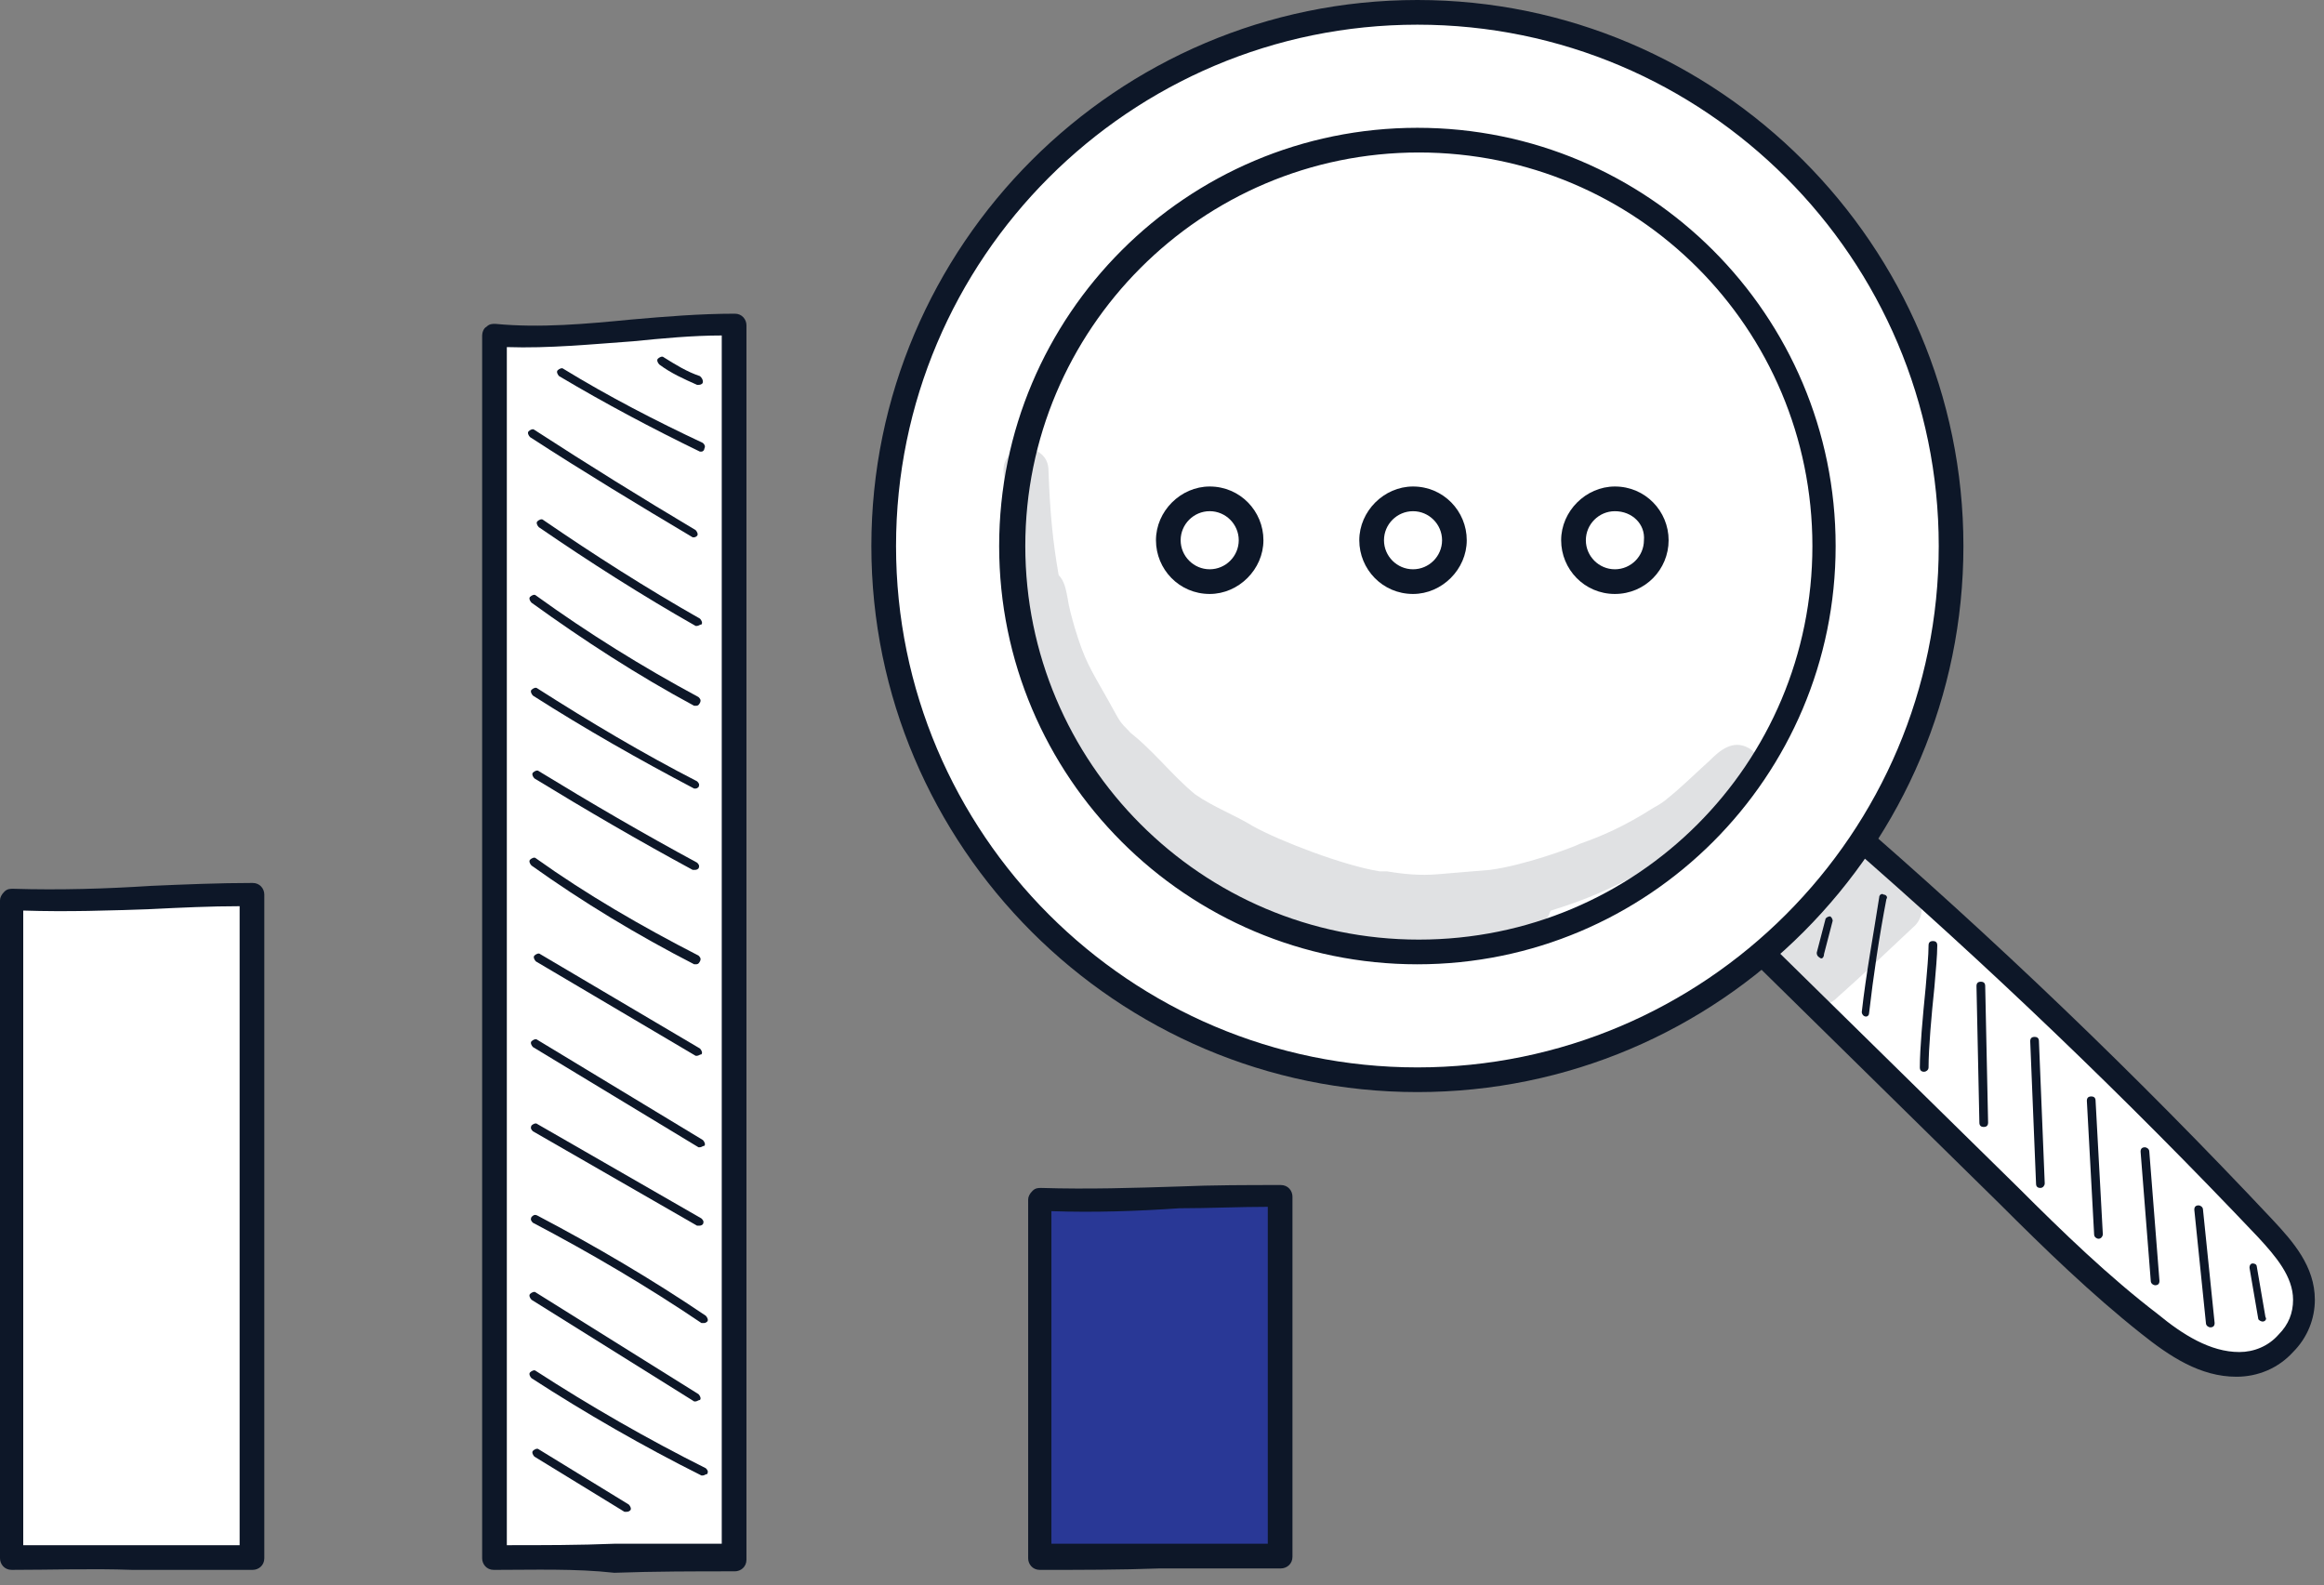<svg width="129" height="88" viewBox="0 0 129 88" fill="none" xmlns="http://www.w3.org/2000/svg">
<rect x="0" y="0" width="129" height="88" fill="#808080" stroke="none"/>
<path d="M14.026 86.413C14.026 73.274 14.026 61.827 14.026 49.575C9.593 49.575 5.159 50.139 0.645 49.897C0.565 62.472 0.645 74.241 0.645 86.494C5.079 86.413 9.593 86.413 14.026 86.413Z" fill="white"/>
<path d="M0.645 87.138C0.242 87.138 0 86.816 0 86.494C0 82.463 0 78.433 0 74.402C0 66.502 0 58.361 0 49.978C0 49.816 0.081 49.655 0.242 49.494C0.403 49.333 0.564 49.333 0.725 49.333C3.305 49.413 5.884 49.333 8.383 49.172C10.237 49.091 12.172 49.01 14.026 49.01C14.429 49.01 14.671 49.333 14.671 49.655C14.671 57.797 14.671 65.455 14.671 73.596C14.671 77.788 14.671 82.06 14.671 86.494C14.671 86.897 14.348 87.138 14.026 87.138C11.85 87.138 9.593 87.138 7.335 87.138C5.078 87.058 2.902 87.138 0.645 87.138ZM1.29 50.542C1.29 58.683 1.29 66.583 1.29 74.322C1.29 78.11 1.29 81.899 1.29 85.768C3.305 85.768 5.32 85.768 7.335 85.768C9.351 85.768 11.285 85.768 13.301 85.768C13.301 81.576 13.301 77.465 13.301 73.516C13.301 65.616 13.301 58.119 13.301 50.3C11.688 50.3 9.996 50.381 8.383 50.461C6.126 50.542 3.708 50.622 1.29 50.542Z" fill="#0D1728"/>
<path d="M40.789 86.333C40.789 61.989 40.789 40.789 40.789 17.895C36.355 17.895 31.922 18.863 27.408 18.54C27.327 41.837 27.408 63.762 27.408 86.413C31.841 86.413 36.355 86.333 40.789 86.333Z" fill="white"/>
<path d="M27.408 87.139C27.005 87.139 26.763 86.816 26.763 86.494C26.763 78.917 26.763 71.42 26.763 64.004C26.763 49.333 26.763 34.178 26.763 18.621C26.763 18.459 26.843 18.218 27.005 18.137C27.166 17.976 27.327 17.976 27.488 17.976C29.987 18.218 32.567 17.976 35.066 17.734C36.919 17.573 38.854 17.412 40.789 17.412C41.192 17.412 41.434 17.734 41.434 18.056C41.434 33.13 41.434 47.398 41.434 62.553C41.434 70.291 41.434 78.272 41.434 86.575C41.434 86.978 41.111 87.219 40.789 87.219C38.612 87.219 36.355 87.219 34.098 87.3C31.922 87.058 29.665 87.139 27.408 87.139ZM28.133 19.266C28.133 34.581 28.133 49.494 28.133 63.923C28.133 71.178 28.133 78.433 28.133 85.768C30.148 85.768 32.164 85.768 34.098 85.688C36.033 85.688 38.048 85.688 40.063 85.688C40.063 77.627 40.063 69.888 40.063 62.392C40.063 47.479 40.063 33.453 40.063 18.621C38.451 18.621 36.758 18.782 35.146 18.943C32.889 19.104 30.471 19.346 28.133 19.266Z" fill="#0D1728"/>
<path d="M71.017 86.413C71.017 79.319 71.017 73.112 71.017 66.422C66.583 66.422 62.15 66.744 57.635 66.583C57.555 73.435 57.635 79.803 57.635 86.413C62.15 86.413 66.583 86.413 71.017 86.413Z" fill="#293896"/>
<path d="M57.716 87.139C57.313 87.139 57.071 86.816 57.071 86.494C57.071 84.317 57.071 82.06 57.071 79.884C57.071 75.612 57.071 71.178 57.071 66.583C57.071 66.422 57.152 66.261 57.313 66.1C57.474 65.939 57.636 65.939 57.797 65.939C60.376 66.019 62.956 65.939 65.455 65.858C67.309 65.777 69.243 65.777 71.097 65.777C71.5 65.777 71.742 66.1 71.742 66.422C71.742 70.856 71.742 75.047 71.742 79.4C71.742 81.657 71.742 83.995 71.742 86.413C71.742 86.816 71.42 87.058 71.097 87.058C68.921 87.058 66.664 87.058 64.407 87.058C62.15 87.139 59.973 87.139 57.716 87.139ZM58.361 67.228C58.361 71.501 58.361 75.773 58.361 79.803C58.361 81.738 58.361 83.753 58.361 85.688C60.376 85.688 62.392 85.688 64.407 85.688C66.422 85.688 68.357 85.688 70.372 85.688C70.372 83.511 70.372 81.416 70.372 79.32C70.372 75.128 70.372 71.178 70.372 66.987C68.76 66.987 67.067 67.067 65.455 67.067C63.117 67.228 60.779 67.309 58.361 67.228Z" fill="#0D1728"/>
<path d="M97.215 52.396C101.971 57.072 106.727 61.747 111.483 66.422C113.982 68.921 116.48 71.339 119.221 73.516C120.672 74.644 122.365 75.773 124.138 75.773C125.912 75.773 127.846 74.241 127.846 72.226C127.846 70.614 126.718 69.405 125.751 68.276C118.173 60.296 110.274 52.719 102.051 45.625C100.52 47.801 99.069 49.978 97.215 52.396Z" fill="white"/>
<path d="M124.139 76.418C122.124 76.418 120.431 75.289 118.819 73.999C116.078 71.823 113.499 69.324 111 66.825L96.732 52.799C96.49 52.557 96.49 52.154 96.651 51.913C98.425 49.575 99.956 47.318 101.407 45.141C101.488 44.98 101.73 44.9 101.891 44.819C102.052 44.819 102.294 44.819 102.455 44.98C110.677 52.074 118.658 59.732 126.154 67.712C127.283 68.921 128.492 70.291 128.492 72.145C128.492 73.193 128.089 74.241 127.283 75.047C126.477 75.934 125.348 76.418 124.139 76.418ZM98.183 52.316L112.048 65.939C114.466 68.357 117.046 70.856 119.786 72.951C121.157 74.08 122.688 75.047 124.3 75.047C125.107 75.047 125.913 74.725 126.477 74.08C127.041 73.516 127.283 72.871 127.283 72.145C127.283 70.856 126.316 69.727 125.348 68.679C118.013 60.941 110.274 53.525 102.294 46.592C100.924 48.446 99.634 50.3 98.183 52.316Z" fill="#0D1728"/>
<path d="M78.676 0.645C62.312 0.645 49.012 13.945 49.012 30.309C49.012 46.672 62.312 59.973 78.676 59.973C95.04 59.973 108.34 46.672 108.34 30.309C108.34 13.945 95.04 0.645 78.676 0.645ZM78.676 52.799C66.262 52.799 56.186 42.723 56.186 30.309C56.186 17.895 66.262 7.819 78.676 7.819C91.09 7.819 101.166 17.895 101.166 30.309C101.166 42.723 91.17 52.799 78.676 52.799ZM78.676 52.799C66.262 52.799 56.186 42.723 56.186 30.309C56.186 17.895 66.262 7.819 78.676 7.819C91.09 7.819 101.166 17.895 101.166 30.309C101.166 42.723 91.17 52.799 78.676 52.799Z" fill="white"/>
<path d="M78.676 60.618C61.99 60.618 48.367 46.995 48.367 30.309C48.367 13.623 61.99 0 78.676 0C95.362 0 108.985 13.623 108.985 30.309C108.985 46.995 95.443 60.618 78.676 60.618ZM78.676 1.37C62.716 1.37 49.737 14.348 49.737 30.309C49.737 46.27 62.716 59.248 78.676 59.248C94.637 59.248 107.615 46.27 107.615 30.309C107.615 14.348 94.637 1.37 78.676 1.37ZM78.676 53.525C65.859 53.525 55.461 43.126 55.461 30.309C55.461 17.492 65.859 7.094 78.676 7.094C91.493 7.094 101.892 17.492 101.892 30.309C101.892 43.126 91.493 53.525 78.676 53.525ZM56.912 30.309C56.912 42.32 66.665 52.154 78.757 52.154C90.848 52.154 100.602 42.401 100.602 30.309C100.602 18.218 90.848 8.464 78.757 8.464C66.665 8.464 56.912 18.298 56.912 30.309Z" fill="#0D1728"/>
<path d="M67.147 32.324C68.438 32.324 69.485 31.277 69.485 29.986C69.485 28.695 68.438 27.648 67.147 27.648C65.856 27.648 64.81 28.695 64.81 29.986C64.81 31.277 65.856 32.324 67.147 32.324Z" fill="white"/>
<path d="M67.148 32.969C65.455 32.969 64.165 31.599 64.165 29.986C64.165 28.374 65.535 27.004 67.148 27.004C68.84 27.004 70.13 28.374 70.13 29.986C70.13 31.599 68.76 32.969 67.148 32.969ZM67.148 28.374C66.261 28.374 65.535 29.1 65.535 29.986C65.535 30.873 66.261 31.599 67.148 31.599C68.034 31.599 68.76 30.873 68.76 29.986C68.76 29.1 68.034 28.374 67.148 28.374Z" fill="#0D1728"/>
<path d="M78.433 32.324C79.725 32.324 80.771 31.278 80.771 29.987C80.771 28.695 79.725 27.649 78.433 27.649C77.142 27.649 76.096 28.695 76.096 29.987C76.096 31.278 77.142 32.324 78.433 32.324Z" fill="white"/>
<path d="M78.434 32.969C76.741 32.969 75.451 31.599 75.451 29.987C75.451 28.375 76.822 27.004 78.434 27.004C80.126 27.004 81.416 28.375 81.416 29.987C81.416 31.599 80.046 32.969 78.434 32.969ZM78.434 28.375C77.547 28.375 76.822 29.1 76.822 29.987C76.822 30.874 77.547 31.599 78.434 31.599C79.32 31.599 80.046 30.874 80.046 29.987C80.046 29.1 79.32 28.375 78.434 28.375Z" fill="#0D1728"/>
<path d="M89.638 32.324C90.93 32.324 91.976 31.278 91.976 29.987C91.976 28.695 90.93 27.649 89.638 27.649C88.347 27.649 87.301 28.695 87.301 29.987C87.301 31.278 88.347 32.324 89.638 32.324Z" fill="white"/>
<path d="M89.639 32.969C87.946 32.969 86.656 31.599 86.656 29.987C86.656 28.375 88.027 27.004 89.639 27.004C91.332 27.004 92.621 28.375 92.621 29.987C92.621 31.599 91.332 32.969 89.639 32.969ZM89.639 28.375C88.752 28.375 88.027 29.1 88.027 29.987C88.027 30.874 88.752 31.599 89.639 31.599C90.525 31.599 91.251 30.874 91.251 29.987C91.332 29.1 90.606 28.375 89.639 28.375Z" fill="#0D1728"/>
<path d="M101.085 53.202C100.923 53.121 100.843 53.041 100.843 52.88L101.326 51.026C101.326 50.945 101.488 50.864 101.568 50.864C101.649 50.864 101.729 51.026 101.729 51.106L101.246 52.96C101.246 53.121 101.165 53.202 101.085 53.202Z" fill="#0D1728"/>
<path d="M103.584 56.426C103.422 56.426 103.342 56.265 103.342 56.184C103.584 54.008 103.987 51.912 104.309 49.816C104.309 49.655 104.47 49.575 104.551 49.655C104.712 49.655 104.793 49.816 104.712 49.897C104.309 51.993 103.987 54.169 103.745 56.265C103.745 56.346 103.664 56.426 103.584 56.426Z" fill="#0D1728"/>
<path d="M106.808 59.49C106.647 59.49 106.566 59.409 106.566 59.248C106.566 58.2 106.728 56.427 106.889 54.814C106.969 53.847 107.05 53.041 107.05 52.477C107.05 52.316 107.131 52.235 107.292 52.235C107.453 52.235 107.534 52.316 107.534 52.477C107.534 53.041 107.453 53.847 107.373 54.814C107.211 56.346 107.05 58.2 107.05 59.248C107.05 59.409 106.889 59.49 106.808 59.49Z" fill="#0D1728"/>
<path d="M110.113 62.553C109.952 62.553 109.871 62.472 109.871 62.311L109.71 54.734C109.71 54.573 109.791 54.492 109.952 54.492C110.113 54.492 110.194 54.573 110.194 54.734L110.355 62.311C110.355 62.472 110.274 62.553 110.113 62.553Z" fill="#0D1728"/>
<path d="M113.258 65.938C113.096 65.938 113.016 65.858 113.016 65.696L112.693 57.797C112.693 57.635 112.774 57.555 112.935 57.555C113.096 57.555 113.177 57.635 113.177 57.797L113.499 65.696C113.499 65.777 113.419 65.938 113.258 65.938Z" fill="#0D1728"/>
<path d="M116.482 68.76C116.401 68.76 116.24 68.68 116.24 68.518L115.837 61.102C115.837 60.941 115.918 60.86 116.079 60.86C116.24 60.86 116.321 60.941 116.321 61.102L116.724 68.518C116.724 68.599 116.643 68.76 116.482 68.76Z" fill="#0D1728"/>
<path d="M119.625 71.34C119.545 71.34 119.384 71.259 119.384 71.098L118.819 63.923C118.819 63.762 118.9 63.682 119.061 63.682C119.142 63.682 119.303 63.762 119.303 63.923L119.867 71.098C119.867 71.259 119.787 71.34 119.625 71.34Z" fill="#0D1728"/>
<path d="M122.687 73.677C122.607 73.677 122.446 73.596 122.446 73.435L121.801 67.148C121.801 66.986 121.881 66.906 122.043 66.906C122.123 66.906 122.284 66.986 122.284 67.148L122.929 73.435C122.929 73.596 122.849 73.677 122.687 73.677Z" fill="#0D1728"/>
<path d="M125.591 73.355C125.51 73.355 125.349 73.274 125.349 73.194L124.865 70.372C124.865 70.211 124.946 70.13 125.026 70.13C125.188 70.13 125.268 70.211 125.268 70.292L125.752 73.113C125.833 73.194 125.752 73.355 125.591 73.355Z" fill="#0D1728"/>
<path d="M34.742 83.915C34.662 83.915 34.662 83.915 34.662 83.915L29.664 80.852C29.583 80.771 29.503 80.61 29.583 80.529C29.664 80.448 29.825 80.368 29.906 80.448L34.903 83.512C34.984 83.592 35.065 83.753 34.984 83.834C34.903 83.915 34.823 83.915 34.742 83.915Z" fill="#0D1728"/>
<path d="M39.015 81.899H38.934C35.71 80.287 32.485 78.433 29.503 76.498C29.422 76.418 29.341 76.257 29.422 76.176C29.503 76.095 29.664 76.015 29.744 76.095C32.727 78.03 35.951 79.884 39.176 81.496C39.256 81.577 39.337 81.657 39.256 81.819C39.176 81.819 39.095 81.899 39.015 81.899Z" fill="#0D1728"/>
<path d="M38.611 77.788C38.531 77.788 38.531 77.788 38.531 77.788L29.503 72.145C29.422 72.065 29.341 71.904 29.422 71.823C29.503 71.742 29.664 71.662 29.744 71.742L38.773 77.385C38.853 77.466 38.934 77.627 38.853 77.707C38.773 77.707 38.692 77.788 38.611 77.788Z" fill="#0D1728"/>
<path d="M39.096 73.436C39.015 73.436 39.015 73.436 38.934 73.436C35.952 71.42 32.808 69.566 29.584 67.873C29.503 67.793 29.422 67.712 29.503 67.551C29.584 67.47 29.664 67.39 29.826 67.47C33.05 69.163 36.194 71.017 39.176 73.032C39.257 73.113 39.337 73.274 39.257 73.355C39.257 73.355 39.176 73.436 39.096 73.436Z" fill="#0D1728"/>
<path d="M38.773 68.034H38.693L29.584 62.795C29.503 62.714 29.422 62.634 29.503 62.472C29.584 62.392 29.745 62.311 29.826 62.392L38.934 67.631C39.015 67.712 39.096 67.793 39.015 67.954C38.934 68.034 38.854 68.034 38.773 68.034Z" fill="#0D1728"/>
<path d="M38.854 63.682H38.773L29.584 58.12C29.503 58.039 29.422 57.878 29.503 57.797C29.584 57.717 29.745 57.636 29.826 57.717L39.015 63.279C39.096 63.359 39.176 63.52 39.096 63.601C39.015 63.601 38.934 63.682 38.854 63.682Z" fill="#0D1728"/>
<path d="M38.693 58.603H38.612L29.745 53.364C29.664 53.283 29.584 53.122 29.664 53.041C29.745 52.961 29.906 52.88 29.987 52.961L38.854 58.2C38.934 58.281 39.015 58.442 38.934 58.523C38.854 58.523 38.773 58.603 38.693 58.603Z" fill="#0D1728"/>
<path d="M38.611 53.524H38.531C35.387 51.912 32.324 50.058 29.503 48.043C29.422 47.962 29.341 47.801 29.422 47.72C29.503 47.64 29.664 47.559 29.744 47.64C32.566 49.655 35.629 51.428 38.773 53.041C38.853 53.121 38.934 53.202 38.853 53.363C38.773 53.524 38.692 53.524 38.611 53.524Z" fill="#0D1728"/>
<path d="M38.531 48.285H38.45C35.468 46.673 32.566 44.98 29.664 43.206C29.583 43.126 29.503 42.965 29.583 42.884C29.664 42.803 29.825 42.723 29.906 42.803C32.808 44.577 35.709 46.27 38.692 47.882C38.773 47.962 38.853 48.043 38.773 48.204C38.692 48.285 38.611 48.285 38.531 48.285Z" fill="#0D1728"/>
<path d="M38.612 43.771H38.531C35.468 42.158 32.486 40.466 29.584 38.612C29.503 38.531 29.422 38.37 29.503 38.289C29.584 38.209 29.745 38.128 29.826 38.209C32.727 40.063 35.71 41.836 38.693 43.368C38.773 43.448 38.854 43.529 38.773 43.69C38.773 43.69 38.693 43.771 38.612 43.771Z" fill="#0D1728"/>
<path d="M38.611 39.176H38.531C35.387 37.483 32.405 35.548 29.503 33.453C29.422 33.372 29.341 33.211 29.422 33.13C29.503 33.05 29.664 32.969 29.744 33.05C32.646 35.145 35.629 36.999 38.773 38.692C38.853 38.773 38.934 38.853 38.853 39.015C38.773 39.176 38.692 39.176 38.611 39.176Z" fill="#0D1728"/>
<path d="M38.693 34.743H38.613C35.63 33.05 32.728 31.196 29.907 29.261C29.826 29.18 29.746 29.019 29.826 28.939C29.907 28.858 30.068 28.777 30.149 28.858C32.97 30.793 35.872 32.647 38.855 34.34C38.935 34.42 39.016 34.581 38.935 34.662C38.855 34.662 38.774 34.743 38.693 34.743Z" fill="#0D1728"/>
<path d="M38.531 29.825H38.45C35.467 28.052 32.404 26.198 29.422 24.263C29.341 24.183 29.26 24.021 29.341 23.941C29.422 23.86 29.583 23.779 29.663 23.86C32.646 25.795 35.629 27.649 38.611 29.422C38.692 29.503 38.772 29.664 38.692 29.744C38.692 29.744 38.611 29.825 38.531 29.825Z" fill="#0D1728"/>
<path d="M38.934 25.069H38.853C36.193 23.779 33.613 22.409 31.034 20.877C30.953 20.797 30.873 20.636 30.953 20.555C31.034 20.474 31.195 20.394 31.276 20.474C33.775 22.006 36.435 23.376 39.014 24.585C39.095 24.666 39.175 24.747 39.095 24.908C39.095 24.988 39.014 25.069 38.934 25.069Z" fill="#0D1728"/>
<path d="M38.774 21.362H38.693C37.968 21.039 37.242 20.717 36.597 20.233C36.517 20.153 36.436 19.991 36.517 19.911C36.597 19.83 36.759 19.75 36.839 19.83C37.484 20.233 38.129 20.636 38.854 20.878C38.935 20.959 39.016 21.039 39.016 21.201C39.016 21.281 38.935 21.362 38.774 21.362Z" fill="#0D1728"/>
<g opacity="0.129">
<path d="M97.053 41.514C96.166 41.03 95.441 41.675 94.876 42.239C94.07 42.965 93.345 43.69 92.539 44.335C92.377 44.496 91.974 44.738 91.813 44.819C90.04 45.947 88.831 46.431 87.702 46.834C87.219 47.076 84.558 48.043 82.704 48.285C81.737 48.365 80.77 48.446 79.802 48.527C78.835 48.607 77.948 48.527 76.981 48.365C76.9 48.365 76.82 48.365 76.82 48.365C76.739 48.365 76.659 48.365 76.578 48.365C74.563 48.043 71.016 46.673 69.565 45.867C68.517 45.222 67.389 44.819 66.341 44.093C64.97 42.965 63.922 41.514 62.471 40.466C62.552 40.546 62.713 40.627 62.794 40.708C62.068 39.982 62.23 40.143 61.504 38.854C60.456 37 60.214 36.677 59.65 34.823C59.489 34.259 59.328 33.695 59.247 33.13C59.166 32.727 59.086 32.244 58.763 31.921C58.441 30.067 58.28 28.455 58.199 26.117C58.199 24.505 55.7 24.505 55.7 26.117C56.023 29.745 56.103 31.679 56.829 35.065C56.829 35.387 56.99 35.629 57.071 35.791C57.635 37.886 58.522 39.418 59.65 41.756C60.456 42.965 60.617 42.965 61.827 44.335C62.552 45.141 63.197 45.947 64.003 46.592C63.761 47.237 63.842 47.962 64.567 48.365C66.179 49.333 67.711 50.542 69.484 51.187C72.87 52.477 76.659 53.041 80.286 52.396C81.656 52.154 83.107 51.993 84.397 51.67C84.961 51.509 85.606 51.429 85.929 50.864C86.009 50.784 86.009 50.623 86.09 50.542C87.944 49.978 89.637 49.252 91.33 48.285C93.103 47.237 94.554 45.947 96.005 44.496C96.489 43.932 97.214 43.61 97.456 42.884C97.859 42.562 97.617 41.836 97.053 41.514Z" fill="#0D1728"/>
</g>
<g opacity="0.129">
<path d="M105.76 49.252C105.76 49.01 105.76 48.849 105.679 48.607C105.276 47.076 103.341 47.076 102.616 48.204C101.971 48.93 101.245 49.575 100.52 50.219C100.036 50.622 99.956 50.703 98.827 51.428C98.424 51.67 98.182 51.993 98.102 52.396C97.779 53.444 98.666 54.411 99.633 54.492C99.714 55.54 101.084 56.265 101.971 55.378C103.422 54.089 104.873 52.718 106.324 51.348C107.049 50.542 106.485 49.575 105.76 49.252Z" fill="#0D1728"/>
</g>
</svg>
